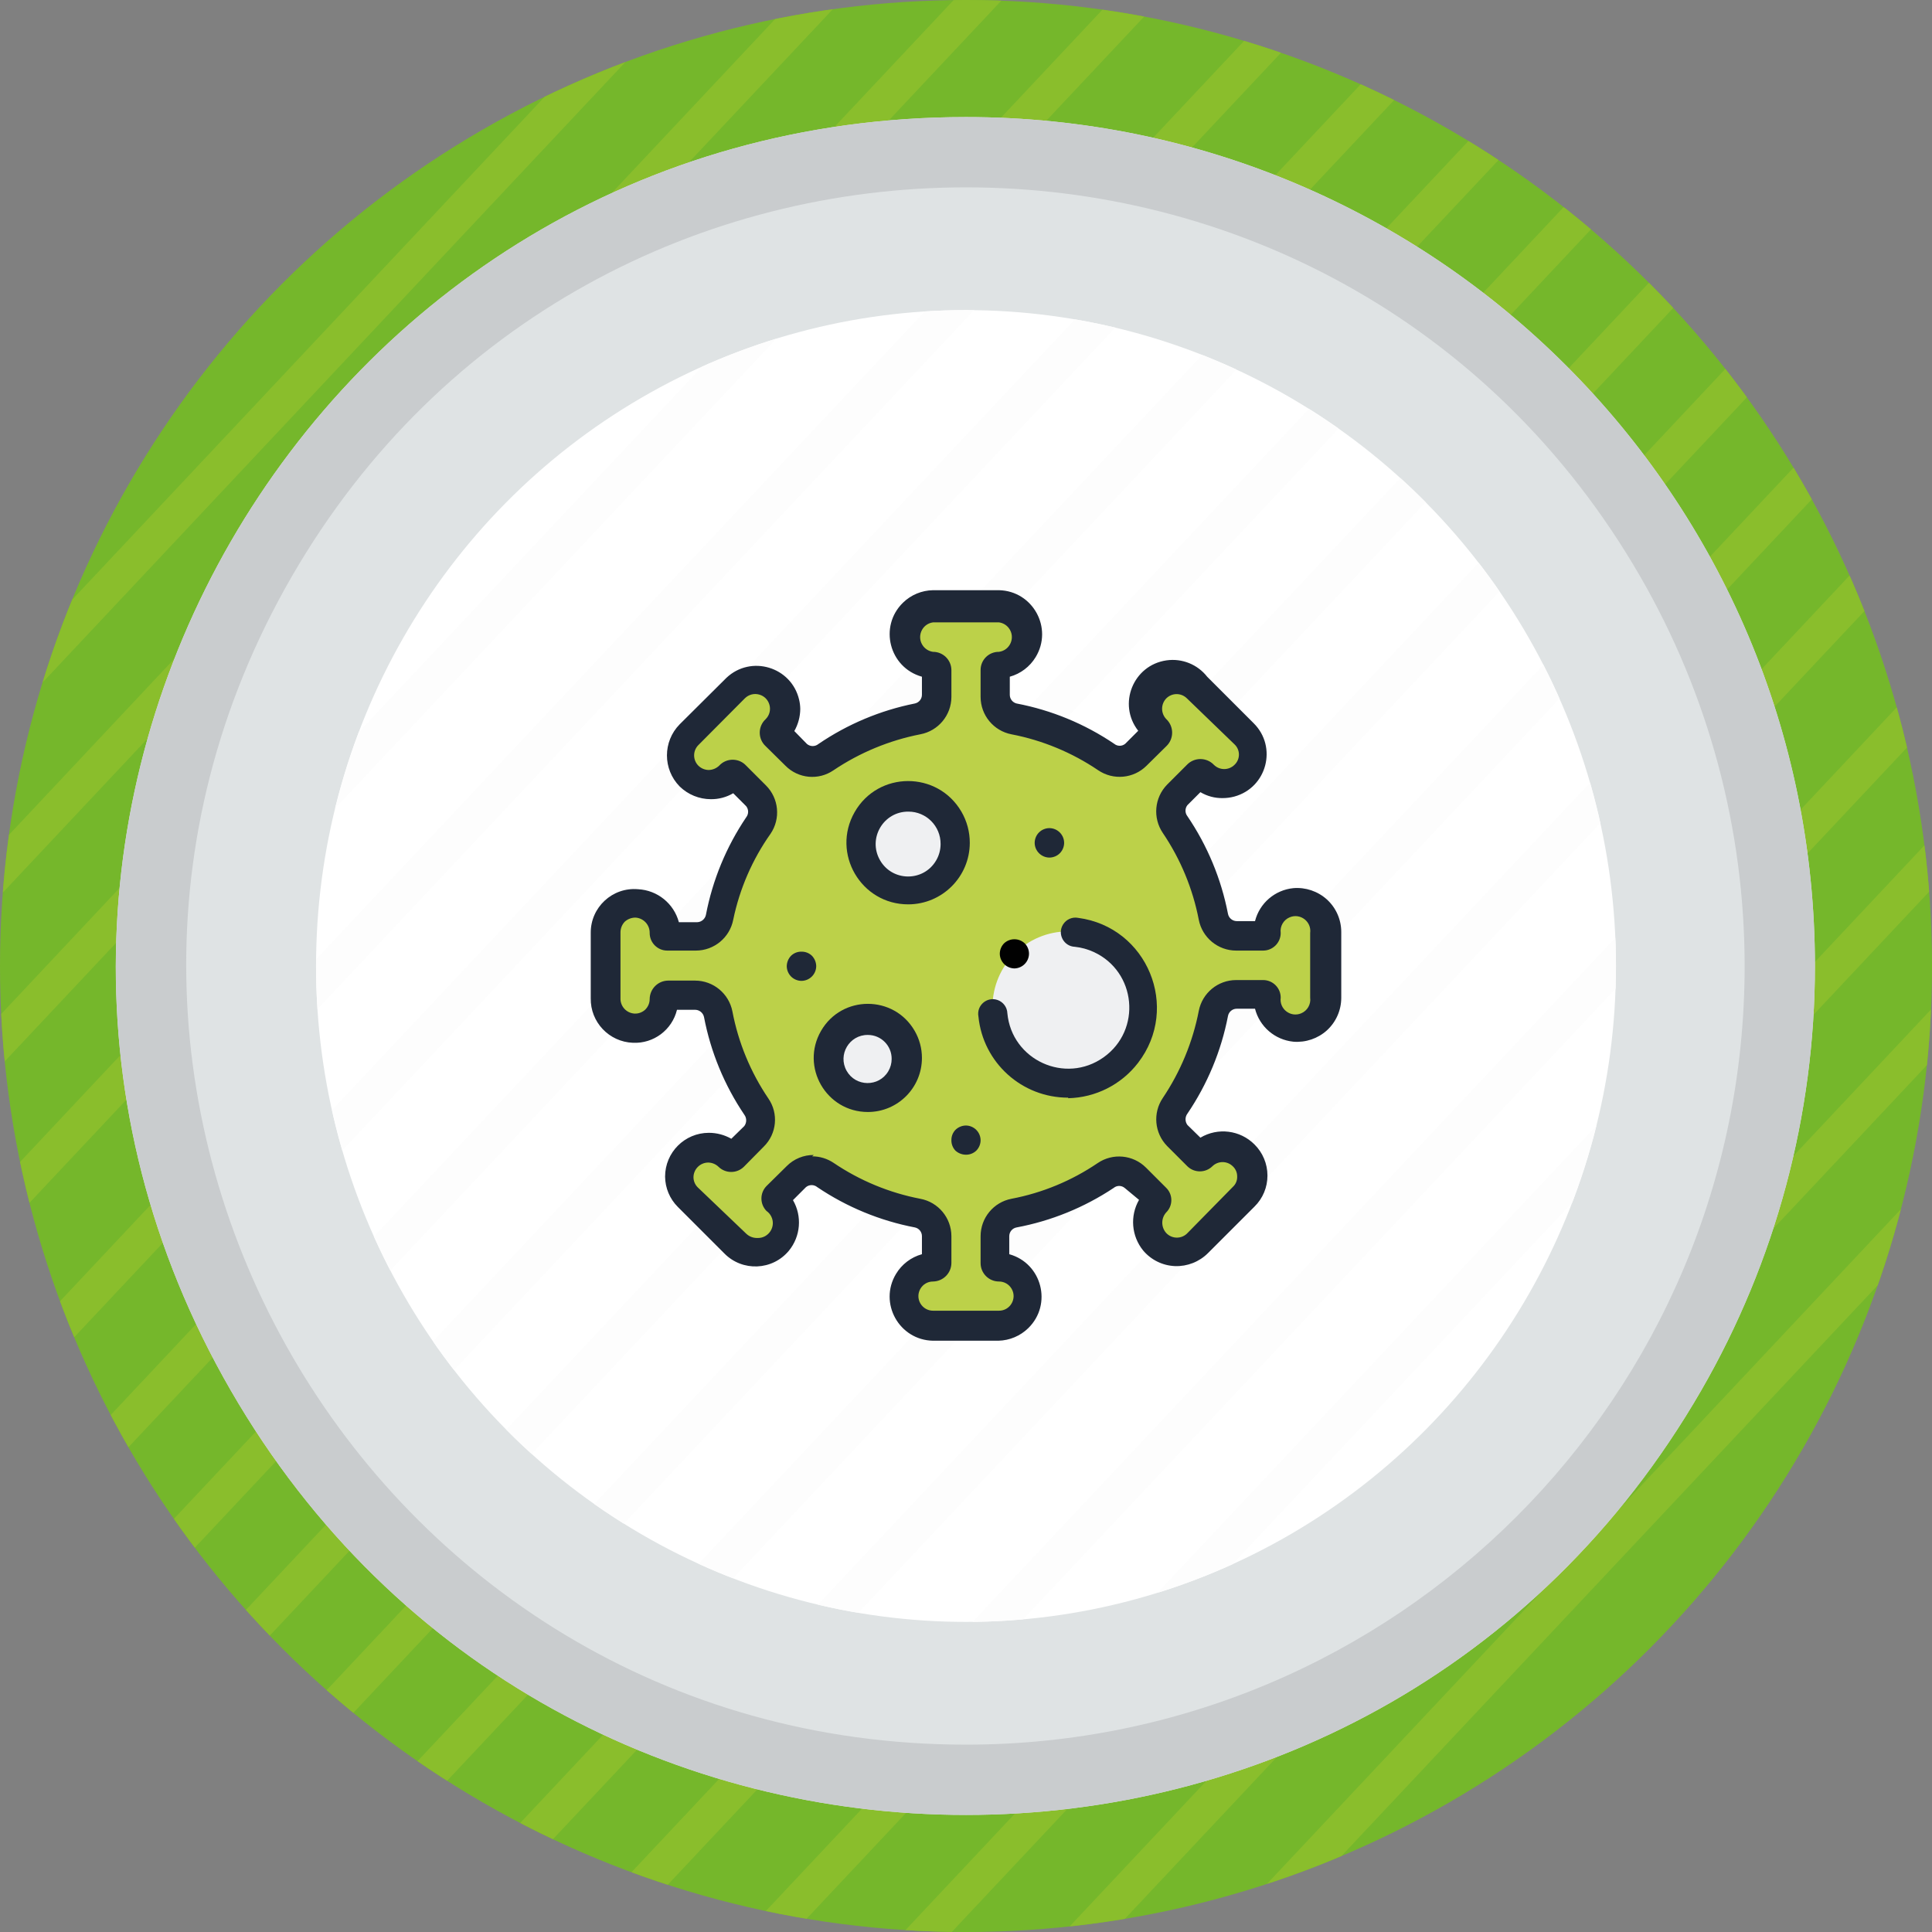 <?xml version="1.0" encoding="utf-8"?>
<svg viewBox="668.62 75.63 71.46 71.46" xmlns="http://www.w3.org/2000/svg">
  <rect x="668.62" y="75.63" width="71.46" height="71.46" fill="#808080" stroke="none"/>
  <defs>
    <clipPath id="clip-2">
      <circle cx="54.13" cy="52.71" r="35.73" style="fill:none"/>
    </clipPath>
    <clipPath id="clip-3">
      <ellipse cx="54.13" cy="52.71" rx="24.04" ry="24.26" style="fill:none"/>
    </clipPath>
  </defs>
  <circle cx="85.349" cy="53.622" r="35.73" style="fill:#75b72b" transform="matrix(1, 0, 0, 1, 619.001, 57.738)"/>
  <g style="clip-path: url(#clip-2);" transform="matrix(1, 0, 0, 1, 650.221, 58.65)">
    <polygon points="74.1 16.28 18.64 75.31 17.7 74.42 73.15 15.39 74.1 16.28" style="fill:#8abe2c"/>
    <polygon points="70.93 13.45 15.47 72.48 14.53 71.59 69.99 12.56 70.93 13.45" style="fill:#8abe2c"/>
    <polygon points="79.88 22.66 24.42 81.69 23.48 80.8 78.93 21.77 79.88 22.66" style="fill:#8abe2c"/>
    <polygon points="76.71 19.83 21.25 78.86 20.31 77.97 75.77 18.94 76.71 19.83" style="fill:#8abe2c"/>
    <polygon points="61.83 3.88 6.37 62.91 5.43 62.02 60.88 2.98 61.83 3.88" style="fill:#8abe2c"/>
    <polygon points="58.66 1.04 3.21 60.07 2.26 59.18 57.72 0.15 58.66 1.04" style="fill:#8abe2c"/>
    <polygon points="67.61 10.26 12.15 69.28 11.21 68.4 66.66 9.37 67.61 10.26" style="fill:#8abe2c"/>
    <polygon points="64.44 7.42 8.98 66.45 8.04 65.56 63.49 6.53 64.44 7.42" style="fill:#8abe2c"/>
    <polygon points="99.15 39.96 43.69 98.99 42.75 98.1 98.2 39.07 99.15 39.96" style="fill:#8abe2c"/>
    <polygon points="95.98 37.13 40.52 96.16 39.58 95.27 95.04 36.24 95.98 37.13" style="fill:#8abe2c"/>
    <polygon points="104.93 46.34 49.47 105.37 48.52 104.48 103.98 45.45 104.93 46.34" style="fill:#8abe2c"/>
    <polygon points="101.76 43.51 46.3 102.54 45.36 101.65 100.81 42.62 101.76 43.51" style="fill:#8abe2c"/>
    <polygon points="86.88 27.56 31.42 86.59 30.48 85.7 85.93 26.67 86.88 27.56" style="fill:#8abe2c"/>
    <polygon points="83.71 24.73 28.25 83.76 27.31 82.87 82.77 23.84 83.71 24.73" style="fill:#8abe2c"/>
    <polygon points="92.66 33.94 37.2 92.97 36.26 92.08 91.71 33.05 92.66 33.94" style="fill:#8abe2c"/>
    <polygon points="89.49 31.11 34.03 90.14 33.09 89.25 88.55 30.22 89.49 31.11" style="fill:#8abe2c"/>
    <polygon points="380.26 24.19 324.81 83.22 323.86 82.33 379.32 23.3 380.26 24.19" style="fill:#8abe2c"/>
    <polygon points="377.1 21.36 321.64 80.39 320.69 79.5 376.15 20.47 377.1 21.36" style="fill:#8abe2c"/>
    <polygon points="386.04 30.57 330.58 89.6 329.64 88.71 385.1 29.68 386.04 30.57" style="fill:#8abe2c"/>
    <polygon points="382.87 27.74 327.42 86.77 326.47 85.88 381.93 26.85 382.87 27.74" style="fill:#8abe2c"/>
    <polygon points="367.99 11.78 312.54 70.81 311.59 69.92 367.05 10.89 367.99 11.78" style="fill:#8abe2c"/>
    <polygon points="364.82 8.95 309.37 67.98 308.42 67.09 363.88 8.06 364.82 8.95" style="fill:#8abe2c"/>
    <polygon points="373.77 18.16 318.31 77.19 317.37 76.31 372.82 17.27 373.77 18.16" style="fill:#8abe2c"/>
    <polygon points="370.6 15.33 315.15 74.36 314.2 73.47 369.66 14.44 370.6 15.33" style="fill:#8abe2c"/>
    <polygon points="405.31 47.87 349.86 106.9 348.91 106.01 404.37 46.98 405.31 47.87" style="fill:#8abe2c"/>
    <polygon points="402.14 45.04 346.69 104.07 345.74 103.18 401.2 44.15 402.14 45.04" style="fill:#8abe2c"/>
    <polygon points="411.09 54.25 355.63 113.28 354.69 112.39 410.14 53.36 411.09 54.25" style="fill:#8abe2c"/>
    <polygon points="407.92 51.42 352.47 110.45 351.52 109.56 406.98 50.53 407.92 51.42" style="fill:#8abe2c"/>
    <polygon points="393.04 35.47 337.58 94.5 336.64 93.61 392.1 34.58 393.04 35.47" style="fill:#8abe2c"/>
    <polygon points="389.88 32.64 334.42 91.67 333.47 90.78 388.93 31.75 389.88 32.64" style="fill:#8abe2c"/>
    <polygon points="398.82 41.85 343.36 100.88 342.42 99.99 397.88 40.96 398.82 41.85" style="fill:#8abe2c"/>
    <polygon points="395.65 39.02 340.2 98.05 339.25 97.16 394.71 38.13 395.65 39.02" style="fill:#8abe2c"/>
  </g>
  <path d="M 85.349 22.222 C 61.177 22.222 46.07 48.388 58.156 69.322 C 70.242 90.255 100.456 90.255 112.542 69.322 C 115.298 64.548 116.749 59.133 116.749 53.622 C 116.749 36.28 102.691 22.222 85.349 22.222 Z M 85.349 77.502 C 66.966 77.509 55.469 57.614 64.653 41.69 C 73.838 25.766 96.817 25.757 106.015 41.673 C 108.114 45.305 109.219 49.426 109.219 53.622 C 109.219 66.806 98.534 77.496 85.349 77.502 Z" style="fill:#dfe3e4" transform="matrix(1, 0, 0, 1, 619.001, 57.738)"/>
  <path d="M 85.349 22.222 C 61.177 22.222 46.07 48.388 58.156 69.322 C 70.242 90.255 100.456 90.255 112.542 69.322 C 115.298 64.548 116.749 59.133 116.749 53.622 C 116.749 36.28 102.691 22.222 85.349 22.222 Z M 85.349 82.422 C 63.179 82.422 49.322 58.422 60.408 39.222 C 71.493 20.022 99.206 20.022 110.291 39.222 C 112.818 43.6 114.149 48.566 114.149 53.622 C 114.149 69.527 101.255 82.422 85.349 82.422 Z" style="fill:#c9ccce" transform="matrix(1, 0, 0, 1, 619.001, 57.738)"/>
  <ellipse cx="85.349" cy="53.622" rx="24.04" ry="24.26" style="fill:#fff" transform="matrix(1, 0, 0, 1, 619.001, 57.738)"/>
  <g style="clip-path: url(#clip-3);" transform="matrix(1, 0, 0, 1, 650.221, 58.65)">
    <polygon points="71.84 16.12 16.39 75.15 15.44 74.26 70.9 15.23 71.84 16.12" style="fill:#fdfdfd"/>
    <polygon points="68.67 13.29 13.22 72.32 12.27 71.43 67.73 12.4 68.67 13.29" style="fill:#fdfdfd"/>
    <polygon points="77.62 22.5 22.16 81.53 21.22 80.64 76.67 21.61 77.62 22.5" style="fill:#fdfdfd"/>
    <polygon points="74.45 19.67 19 78.7 18.05 77.81 73.51 18.78 74.45 19.67" style="fill:#fdfdfd"/>
    <polygon points="59.57 3.72 4.12 62.75 3.17 61.86 58.63 2.83 59.57 3.72" style="fill:#fdfdfd"/>
    <polygon points="56.41 0.89 0.95 59.92 0 59.03 55.46 0 56.41 0.89" style="fill:#fdfdfd"/>
    <polygon points="65.35 10.1 9.89 69.13 8.95 68.24 64.41 9.21 65.35 10.1" style="fill:#fdfdfd"/>
    <polygon points="62.18 7.27 6.73 66.3 5.78 65.41 61.24 6.38 62.18 7.27" style="fill:#fdfdfd"/>
    <polygon points="96.89 39.81 41.44 98.84 40.49 97.95 95.95 38.92 96.89 39.81" style="fill:#fdfdfd"/>
    <polygon points="93.72 36.98 38.27 96.01 37.32 95.12 92.78 36.09 93.72 36.98" style="fill:#fdfdfd"/>
    <polygon points="102.67 46.19 47.21 105.22 46.27 104.33 101.72 45.3 102.67 46.19" style="fill:#fdfdfd"/>
    <polygon points="99.5 43.36 44.05 102.39 43.1 101.5 98.56 42.47 99.5 43.36" style="fill:#fdfdfd"/>
    <polygon points="84.62 27.41 29.16 86.44 28.22 85.55 83.68 26.52 84.62 27.41" style="fill:#fdfdfd"/>
    <polygon points="81.45 24.57 26 83.6 25.05 82.71 80.51 23.68 81.45 24.57" style="fill:#fdfdfd"/>
    <polygon points="90.4 33.79 34.94 92.82 34 91.93 89.45 32.9 90.4 33.79" style="fill:#fdfdfd"/>
    <polygon points="87.23 30.95 31.78 89.98 30.83 89.09 86.29 30.07 87.23 30.95" style="fill:#fdfdfd"/>
  </g>
  <path d="M 97.489 51.322 C 96.917 51.374 96.482 51.857 96.489 52.432 C 96.489 52.492 96.44 52.542 96.379 52.542 L 95.379 52.542 C 94.962 52.539 94.606 52.241 94.529 51.832 C 94.291 50.612 93.811 49.453 93.119 48.422 C 92.877 48.08 92.92 47.614 93.219 47.322 L 93.939 46.592 C 93.996 46.541 94.082 46.541 94.139 46.592 C 94.559 47.021 95.249 47.021 95.669 46.592 C 96.087 46.167 96.087 45.486 95.669 45.062 L 93.939 43.342 C 93.335 42.737 92.303 43.014 92.082 43.839 C 91.979 44.222 92.089 44.631 92.369 44.912 C 92.431 44.96 92.431 45.053 92.369 45.102 L 91.649 45.832 C 91.355 46.127 90.892 46.169 90.549 45.932 C 89.515 45.238 88.352 44.758 87.129 44.522 C 86.723 44.441 86.431 44.085 86.429 43.672 L 86.429 42.672 C 86.429 42.596 86.493 42.536 86.569 42.542 C 87.404 42.461 87.839 41.507 87.352 40.824 C 87.169 40.567 86.883 40.402 86.569 40.372 L 84.129 40.372 C 83.294 40.452 82.859 41.406 83.346 42.089 C 83.529 42.346 83.815 42.511 84.129 42.542 C 84.201 42.542 84.259 42.6 84.259 42.672 L 84.259 43.672 C 84.262 44.087 83.967 44.444 83.559 44.522 C 82.341 44.752 81.181 45.225 80.149 45.912 C 79.807 46.149 79.343 46.107 79.049 45.812 L 78.319 45.082 C 78.27 45.028 78.27 44.945 78.319 44.892 C 78.748 44.472 78.748 43.781 78.319 43.362 C 77.895 42.943 77.213 42.943 76.789 43.362 L 75.069 45.082 C 74.48 45.67 74.75 46.676 75.554 46.892 C 75.927 46.992 76.326 46.885 76.599 46.612 C 76.653 46.562 76.736 46.562 76.789 46.612 L 77.519 47.342 C 77.807 47.639 77.849 48.097 77.619 48.442 C 76.933 49.468 76.457 50.62 76.219 51.832 C 76.139 52.239 75.785 52.535 75.369 52.542 L 74.299 52.542 C 74.238 52.542 74.189 52.492 74.189 52.432 C 74.202 51.855 73.764 51.369 73.189 51.322 C 72.577 51.299 72.069 51.789 72.069 52.402 L 72.069 54.812 C 72.057 55.388 72.495 55.874 73.069 55.922 C 73.693 55.962 74.22 55.466 74.219 54.842 C 74.219 54.764 74.282 54.702 74.359 54.702 L 75.359 54.702 C 75.775 54.708 76.129 55.004 76.209 55.412 C 76.448 56.631 76.927 57.79 77.619 58.822 C 77.849 59.166 77.807 59.624 77.519 59.922 L 76.769 60.662 C 76.734 60.715 76.655 60.715 76.619 60.662 L 76.619 60.662 C 76.199 60.232 75.509 60.232 75.089 60.662 C 74.671 61.086 74.671 61.767 75.089 62.192 L 76.789 63.912 C 77.241 64.36 77.978 64.327 78.389 63.842 C 78.741 63.398 78.703 62.76 78.299 62.362 C 78.258 62.316 78.258 62.247 78.299 62.202 L 79.049 61.462 C 79.347 61.174 79.805 61.132 80.149 61.362 C 81.18 62.055 82.339 62.535 83.559 62.772 C 83.967 62.849 84.262 63.206 84.259 63.622 L 84.259 64.622 C 84.259 64.693 84.201 64.752 84.129 64.752 C 83.294 64.832 82.859 65.786 83.346 66.469 C 83.529 66.726 83.815 66.891 84.129 66.922 L 86.569 66.922 C 87.404 66.841 87.839 65.887 87.352 65.204 C 87.169 64.947 86.883 64.782 86.569 64.752 C 86.493 64.757 86.429 64.697 86.429 64.622 L 86.429 63.622 C 86.431 63.208 86.723 62.852 87.129 62.772 C 88.352 62.535 89.515 62.055 90.549 61.362 C 90.894 61.132 91.352 61.174 91.649 61.462 L 92.389 62.202 C 92.43 62.247 92.43 62.316 92.389 62.362 C 91.98 62.758 91.945 63.403 92.309 63.842 C 92.713 64.333 93.454 64.365 93.899 63.912 L 95.629 62.192 C 96.047 61.767 96.047 61.086 95.629 60.662 C 95.209 60.232 94.519 60.232 94.099 60.662 L 94.099 60.662 C 94.059 60.715 93.979 60.715 93.939 60.662 L 93.219 59.912 C 92.92 59.619 92.877 59.153 93.119 58.812 C 93.811 57.78 94.291 56.621 94.529 55.402 C 94.606 54.992 94.962 54.694 95.379 54.692 L 96.379 54.692 C 96.44 54.692 96.489 54.741 96.489 54.802 C 96.482 55.376 96.917 55.859 97.489 55.912 C 98.122 55.964 98.665 55.466 98.669 54.832 L 98.669 52.402 C 98.665 51.767 98.122 51.269 97.489 51.322 Z" style="fill:#bcd149" transform="matrix(1, 0, 0, 1, 619.001, 57.738)"/>
  <circle cx="83.259" cy="49.072" r="1.73" style="fill:#eff0f2" transform="matrix(1, 0, 0, 1, 619.001, 57.738)"/>
  <circle cx="81.719" cy="57.062" r="1.43" style="fill:#eff0f2" transform="matrix(1, 0, 0, 1, 619.001, 57.738)"/>
  <circle cx="89.129" cy="55.142" r="2.8" style="fill:#eff0f2" transform="matrix(1, 0, 0, 1, 619.001, 57.738)"/>
  <path d="M 86.569 67.482 L 84.129 67.482 C 82.875 67.46 82.113 66.089 82.759 65.013 C 82.973 64.655 83.317 64.393 83.719 64.282 L 83.719 63.612 C 83.718 63.457 83.61 63.324 83.459 63.292 C 82.167 63.044 80.939 62.538 79.849 61.802 C 79.727 61.701 79.551 61.701 79.429 61.802 L 78.949 62.282 C 79.293 62.875 79.233 63.62 78.799 64.152 C 78.19 64.887 77.078 64.934 76.409 64.252 L 74.689 62.532 C 74.391 62.234 74.223 61.832 74.219 61.412 C 74.219 60.517 74.944 59.792 75.839 59.792 C 76.13 59.792 76.416 59.868 76.669 60.012 L 77.149 59.542 C 77.242 59.417 77.242 59.246 77.149 59.122 C 76.413 58.032 75.906 56.803 75.659 55.512 C 75.627 55.359 75.495 55.247 75.339 55.242 L 74.659 55.242 C 74.478 55.986 73.795 56.498 73.029 56.462 C 72.146 56.429 71.452 55.695 71.469 54.812 L 71.469 52.402 C 71.46 51.451 72.272 50.699 73.219 50.782 C 73.934 50.818 74.544 51.31 74.729 52.002 L 75.409 52.002 C 75.565 51.996 75.697 51.884 75.729 51.732 C 75.976 50.44 76.483 49.212 77.219 48.122 C 77.314 48.001 77.314 47.832 77.219 47.712 L 76.739 47.232 C 76.488 47.38 76.201 47.456 75.909 47.452 C 75.479 47.451 75.067 47.282 74.759 46.982 C 74.131 46.343 74.131 45.32 74.759 44.682 L 76.489 42.962 C 77.397 42.107 78.89 42.556 79.176 43.77 C 79.203 43.882 79.217 43.996 79.219 44.112 C 79.217 44.399 79.141 44.682 78.999 44.932 L 79.469 45.412 C 79.591 45.512 79.767 45.512 79.889 45.412 C 80.966 44.677 82.181 44.167 83.459 43.912 C 83.61 43.879 83.718 43.746 83.719 43.592 L 83.719 42.922 C 82.51 42.585 82.119 41.066 83.015 40.187 C 83.313 39.895 83.712 39.729 84.129 39.722 L 86.569 39.722 C 87.824 39.75 88.577 41.125 87.925 42.198 C 87.71 42.552 87.368 42.811 86.969 42.922 L 86.969 43.592 C 86.969 43.743 87.072 43.875 87.219 43.912 C 88.511 44.159 89.739 44.665 90.829 45.402 C 90.948 45.501 91.12 45.501 91.239 45.402 L 91.719 44.922 C 90.949 43.94 91.531 42.493 92.766 42.317 C 93.339 42.236 93.912 42.466 94.269 42.922 L 95.989 44.642 C 96.874 45.52 96.477 47.027 95.274 47.355 C 95.132 47.393 94.986 47.412 94.839 47.412 C 94.551 47.416 94.267 47.34 94.019 47.192 L 93.539 47.672 C 93.444 47.792 93.444 47.961 93.539 48.082 C 94.278 49.171 94.789 50.399 95.039 51.692 C 95.068 51.846 95.202 51.959 95.359 51.962 L 96.039 51.962 C 96.208 51.296 96.776 50.809 97.459 50.742 L 97.459 50.742 C 97.913 50.705 98.361 50.857 98.699 51.162 C 99.036 51.47 99.228 51.905 99.229 52.362 L 99.229 54.802 C 99.228 55.258 99.036 55.693 98.699 56.002 C 98.361 56.307 97.913 56.458 97.459 56.422 C 96.776 56.354 96.208 55.867 96.039 55.202 L 95.359 55.202 C 95.202 55.204 95.068 55.317 95.039 55.472 C 94.789 56.764 94.278 57.992 93.539 59.082 C 93.446 59.206 93.446 59.377 93.539 59.502 L 94.019 59.972 C 94.664 59.587 95.488 59.69 96.019 60.222 C 96.326 60.526 96.499 60.94 96.499 61.372 C 96.501 61.804 96.328 62.219 96.019 62.522 L 94.299 64.242 C 93.977 64.564 93.535 64.738 93.079 64.722 C 92.622 64.704 92.193 64.493 91.899 64.142 C 91.468 63.609 91.408 62.866 91.749 62.272 L 91.219 61.832 C 91.1 61.732 90.928 61.732 90.809 61.832 C 89.723 62.554 88.502 63.051 87.219 63.292 C 87.064 63.32 86.951 63.454 86.949 63.612 L 86.949 64.282 C 88.158 64.618 88.55 66.136 87.654 67.015 C 87.358 67.305 86.963 67.472 86.549 67.482 Z M 79.659 60.662 C 79.94 60.662 80.215 60.746 80.449 60.902 C 81.418 61.558 82.51 62.011 83.659 62.232 C 84.324 62.356 84.806 62.935 84.809 63.612 L 84.809 64.612 C 84.804 64.985 84.502 65.286 84.129 65.292 C 83.713 65.292 83.454 65.742 83.661 66.102 C 83.758 66.269 83.936 66.372 84.129 66.372 L 86.569 66.372 C 86.985 66.372 87.245 65.922 87.037 65.562 C 86.94 65.394 86.762 65.292 86.569 65.292 C 86.194 65.292 85.889 64.987 85.889 64.612 L 85.889 63.612 C 85.891 62.938 86.368 62.36 87.029 62.232 C 88.172 62.015 89.257 61.565 90.219 60.912 C 90.779 60.531 91.531 60.602 92.009 61.082 L 92.749 61.822 C 93.009 62.073 93.009 62.49 92.749 62.742 C 92.562 62.956 92.562 63.277 92.749 63.492 C 92.963 63.728 93.335 63.728 93.549 63.492 L 95.219 61.792 C 95.326 61.695 95.384 61.556 95.379 61.412 C 95.382 61.268 95.324 61.13 95.219 61.032 C 95.009 60.823 94.67 60.823 94.459 61.032 L 94.459 61.032 C 94.203 61.28 93.795 61.28 93.539 61.032 L 92.789 60.282 C 92.319 59.802 92.252 59.057 92.629 58.502 C 93.283 57.528 93.736 56.433 93.959 55.282 C 94.088 54.621 94.666 54.143 95.339 54.142 L 96.339 54.142 C 96.698 54.142 96.989 54.433 96.989 54.792 C 96.932 55.211 97.351 55.535 97.743 55.374 C 97.974 55.28 98.113 55.04 98.079 54.792 L 98.079 52.402 C 98.136 51.982 97.718 51.658 97.326 51.819 C 97.094 51.913 96.955 52.153 96.989 52.402 C 96.989 52.76 96.698 53.052 96.339 53.052 L 95.339 53.052 C 94.666 53.05 94.088 52.572 93.959 51.912 C 93.737 50.763 93.285 49.671 92.629 48.702 C 92.25 48.143 92.317 47.394 92.789 46.912 L 93.519 46.182 C 93.791 45.896 94.247 45.896 94.519 46.182 C 94.73 46.39 95.069 46.39 95.279 46.182 C 95.499 45.976 95.499 45.627 95.279 45.422 L 93.519 43.722 C 93.309 43.513 92.97 43.513 92.759 43.722 C 92.55 43.935 92.55 44.278 92.759 44.492 C 93.045 44.763 93.045 45.22 92.759 45.492 L 92.029 46.212 C 91.551 46.691 90.799 46.762 90.239 46.382 C 89.27 45.726 88.178 45.273 87.029 45.052 C 86.368 44.923 85.891 44.345 85.889 43.672 L 85.889 42.672 C 85.889 42.298 86.195 41.996 86.569 42.002 C 86.989 41.945 87.189 41.455 86.93 41.12 C 86.842 41.006 86.712 40.931 86.569 40.912 L 84.129 40.912 C 83.71 40.968 83.509 41.458 83.768 41.793 C 83.856 41.907 83.986 41.982 84.129 42.002 C 84.501 42.001 84.804 42.3 84.809 42.672 L 84.809 43.672 C 84.806 44.348 84.324 44.927 83.659 45.052 C 82.511 45.277 81.42 45.729 80.449 46.382 C 79.893 46.765 79.142 46.693 78.669 46.212 L 77.939 45.492 C 77.647 45.222 77.647 44.761 77.939 44.492 C 78.236 44.195 78.1 43.689 77.695 43.581 C 77.507 43.53 77.307 43.584 77.169 43.722 L 75.449 45.452 C 75.241 45.662 75.241 46.001 75.449 46.212 C 75.55 46.312 75.687 46.369 75.829 46.372 C 75.975 46.37 76.114 46.313 76.219 46.212 C 76.488 45.919 76.95 45.919 77.219 46.212 L 77.949 46.942 C 78.428 47.42 78.5 48.171 78.119 48.732 C 77.445 49.685 76.976 50.768 76.739 51.912 C 76.61 52.572 76.032 53.05 75.359 53.052 L 74.299 53.052 C 73.94 53.052 73.649 52.76 73.649 52.402 C 73.655 52.103 73.427 51.853 73.129 51.832 C 72.982 51.83 72.839 51.883 72.729 51.982 C 72.628 52.086 72.571 52.226 72.569 52.372 L 72.569 54.812 C 72.558 55.112 72.789 55.365 73.089 55.382 C 73.237 55.389 73.382 55.334 73.489 55.232 C 73.592 55.128 73.65 54.988 73.649 54.842 C 73.655 54.468 73.956 54.167 74.329 54.162 L 75.329 54.162 C 76.002 54.163 76.58 54.641 76.709 55.302 C 76.928 56.454 77.381 57.55 78.039 58.522 C 78.422 59.077 78.351 59.828 77.869 60.302 L 77.129 61.052 C 76.87 61.302 76.459 61.302 76.199 61.052 L 76.199 61.052 C 76.094 60.95 75.955 60.893 75.809 60.892 C 75.513 60.897 75.274 61.136 75.269 61.432 C 75.269 61.575 75.327 61.712 75.429 61.812 L 77.219 63.522 C 77.329 63.628 77.477 63.685 77.629 63.682 C 78.052 63.7 78.337 63.254 78.142 62.879 C 78.101 62.8 78.042 62.732 77.969 62.682 C 77.72 62.425 77.72 62.018 77.969 61.762 L 78.719 61.022 C 78.984 60.756 79.344 60.609 79.719 60.612 Z" style="fill:#1f2837" transform="matrix(1, 0, 0, 1, 619.001, 57.738)"/>
  <path d="M 83.219 51.342 C 81.464 51.349 80.359 49.454 81.23 47.93 C 82.101 46.406 84.294 46.397 85.179 47.913 C 85.384 48.264 85.491 48.665 85.489 49.072 C 85.484 50.323 84.471 51.336 83.219 51.342 Z M 83.219 47.912 C 82.295 47.904 81.71 48.899 82.165 49.703 C 82.62 50.507 83.775 50.516 84.243 49.72 C 84.352 49.536 84.409 49.326 84.409 49.112 C 84.415 48.45 83.88 47.911 83.219 47.912 Z" style="fill:#1f2837" transform="matrix(1, 0, 0, 1, 619.001, 57.738)"/>
  <path d="M 81.719 59.022 C 80.18 59.022 79.217 57.355 79.987 56.022 C 80.757 54.688 82.681 54.688 83.451 56.022 C 83.627 56.326 83.719 56.67 83.719 57.022 C 83.719 58.126 82.824 59.022 81.719 59.022 Z M 81.719 56.172 C 81.034 56.164 80.598 56.901 80.933 57.498 C 81.269 58.095 82.126 58.105 82.475 57.515 C 82.556 57.378 82.599 57.221 82.599 57.062 C 82.605 56.572 82.209 56.171 81.719 56.172 Z" style="fill:#1f2837" transform="matrix(1, 0, 0, 1, 619.001, 57.738)"/>
  <path d="M 89.129 58.492 C 87.415 58.495 85.979 57.197 85.809 55.492 C 85.731 55.083 86.124 54.743 86.516 54.879 C 86.727 54.953 86.872 55.148 86.879 55.372 C 87.044 57.103 89.022 58.008 90.439 56.999 C 91.857 55.991 91.651 53.826 90.069 53.102 C 89.85 53.002 89.618 52.938 89.379 52.912 C 88.964 52.898 88.719 52.439 88.939 52.086 C 89.057 51.897 89.28 51.799 89.499 51.842 C 92.055 52.181 93.285 55.161 91.713 57.205 C 91.094 58.009 90.144 58.49 89.129 58.512 Z" style="fill:#1f2837" transform="matrix(1, 0, 0, 1, 619.001, 57.738)"/>
  <path d="M 88.429 49.612 C 88.133 49.606 87.894 49.368 87.889 49.072 C 87.889 48.925 87.946 48.785 88.049 48.682 C 88.15 48.581 88.287 48.524 88.429 48.522 C 88.733 48.522 88.979 48.768 88.979 49.072 C 88.977 49.214 88.92 49.35 88.819 49.452 C 88.716 49.555 88.575 49.612 88.429 49.612 Z" style="fill:#1f2837" transform="matrix(1, 0, 0, 1, 619.001, 57.738)"/>
  <path d="M 85.349 60.602 C 85.205 60.602 85.066 60.548 84.959 60.452 C 84.859 60.347 84.805 60.206 84.809 60.062 C 84.807 59.92 84.861 59.784 84.959 59.682 C 85.064 59.58 85.203 59.523 85.349 59.522 C 85.645 59.527 85.884 59.766 85.889 60.062 C 85.89 60.208 85.832 60.348 85.729 60.452 C 85.627 60.549 85.491 60.603 85.349 60.602 Z" style="fill:#1f2837" transform="matrix(1, 0, 0, 1, 619.001, 57.738)"/>
  <path d="M 79.269 54.172 C 79.123 54.172 78.983 54.115 78.879 54.012 C 78.779 53.91 78.721 53.774 78.719 53.632 C 78.721 53.486 78.778 53.346 78.879 53.242 C 78.984 53.141 79.124 53.087 79.269 53.092 C 79.411 53.09 79.547 53.144 79.649 53.242 C 79.75 53.346 79.808 53.486 79.809 53.632 C 79.804 53.928 79.565 54.166 79.269 54.172 Z" style="fill:#1f2837" transform="matrix(1, 0, 0, 1, 619.001, 57.738)"/>
  <path d="M 87.139 53.712 C 86.843 53.706 86.604 53.468 86.599 53.172 C 86.599 53.025 86.656 52.885 86.759 52.782 C 86.974 52.583 87.305 52.583 87.519 52.782 C 87.622 52.885 87.68 53.025 87.679 53.172 C 87.674 53.468 87.435 53.706 87.139 53.712 Z" style="fill:#010101" transform="matrix(1, 0, 0, 1, 619.001, 57.738)"/>
</svg>